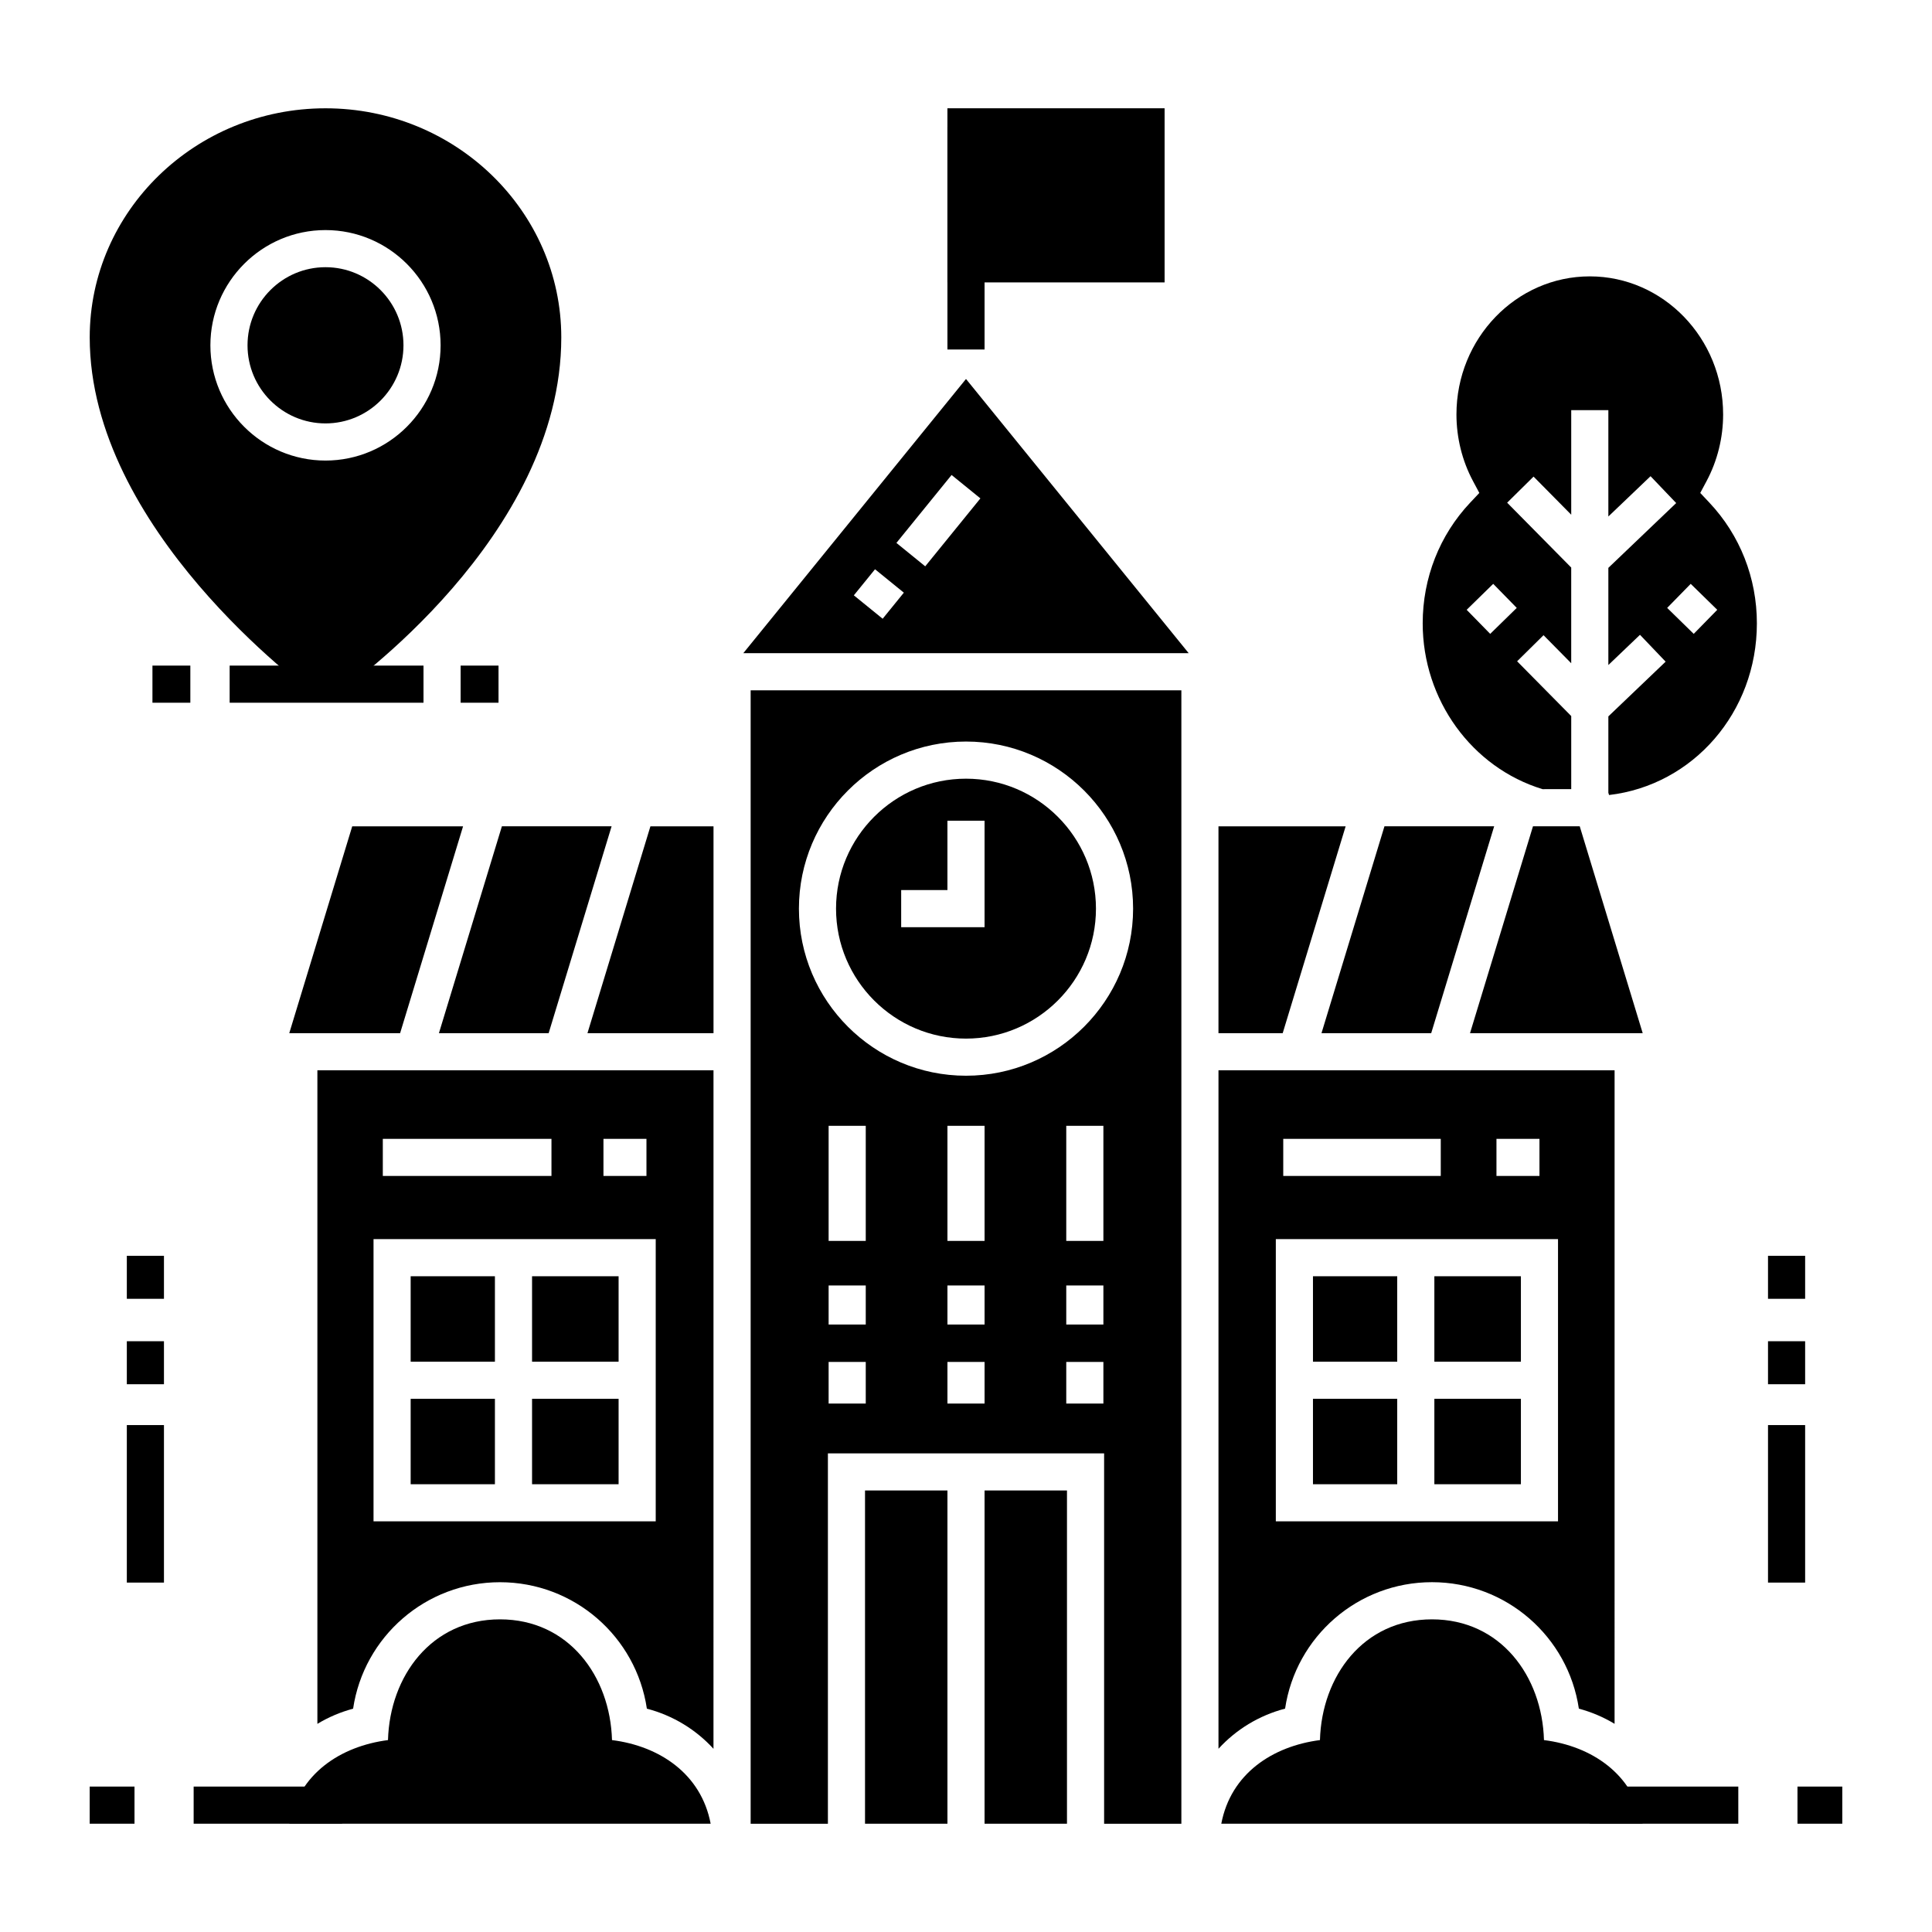 <?xml version="1.0" encoding="UTF-8"?>
<!-- Uploaded to: SVG Repo, www.svgrepo.com, Generator: SVG Repo Mixer Tools -->
<svg fill="#000000" width="800px" height="800px" version="1.1" viewBox="144 144 512 512" xmlns="http://www.w3.org/2000/svg">
 <g>
  <path d="m597.01 277.21-2.426-2.574 1.664-3.121c2.879-5.383 4.398-11.5 4.398-17.68 0-20.176-15.852-36.594-35.336-36.594s-35.336 16.414-35.336 36.594c0 6.184 1.52 12.301 4.398 17.68l1.664 3.121-2.426 2.574c-8.113 8.609-12.582 19.965-12.582 31.977 0 20.277 13.031 38.25 31.773 43.949l7.59-0.004v-19.367l-14.34-14.516 7-6.914 7.336 7.43v-25.359l-16.977-17.188 7-6.914 9.98 10.098v-27.703h9.84v28.18l11.18-10.68 6.797 7.117-17.977 17.172v25.75l8.383-8.008 6.797 7.117-15.18 14.504v20.238l0.184 0.598c22.25-2.598 39.176-21.895 39.176-45.504 0-12.008-4.469-23.363-12.582-31.973zm-51.055 27.891-7.035 6.879-6.238-6.375 7.035-6.879zm46.898 6.879-7.035-6.879 6.238-6.375 7.035 6.879z"/>
  <path d="m260.32 417.8h29.078l16.684-54.828h-29.074z"/>
  <path d="m316.37 362.98-16.688 54.828h33.406v-54.828z"/>
  <path d="m266.72 362.98h-29.375l-16.688 54.828h29.375z"/>
  <path d="m533.57 417.8h45.762l-16.688-54.828h-12.387z"/>
  <path d="m494.21 417.8h29.074l16.688-54.828h-29.074z"/>
  <path d="m500.61 362.98h-33.703v54.828h17.02z"/>
  <path d="m400 244.43-59.016 72.668h118.03zm-22.086 63.543-7.637-6.203 5.613-6.91 7.637 6.203zm3.644-20.094 14.621-18.004 7.637 6.203-14.621 18.004z"/>
  <path d="m373.24 538.99h21.84v88.312h-21.84z"/>
  <path d="m400 350.36c-18.992 0-34.441 15.449-34.441 34.441s15.449 34.441 34.441 34.441 34.441-15.449 34.441-34.441c-0.004-18.992-15.453-34.441-34.441-34.441zm4.918 39.359h-22.098v-9.84h12.258v-18.387h9.84z"/>
  <path d="m342.93 326.94v300.37h20.473v-98.152h73.199v98.152h20.473v-300.37zm30.504 189.02h-9.84v-11.031h9.84zm0-20.949h-9.84v-10.352h9.84zm0-22.16h-9.84v-30.492h9.84zm31.488 43.109h-9.84v-11.031h9.84zm0-20.949h-9.84v-10.352h9.84zm0-22.16h-9.84v-30.492h9.84zm31.488 43.109h-9.84v-11.031h9.84zm0-20.949h-9.84v-10.352h9.84zm0-22.16h-9.84v-30.492h9.84zm-36.406-43.773c-24.418 0-44.281-19.863-44.281-44.281s19.863-44.281 44.281-44.281 44.281 19.863 44.281 44.281c-0.004 24.418-19.867 44.281-44.281 44.281z"/>
  <path d="m404.92 538.99h21.84v88.312h-21.84z"/>
  <path d="m252.83 514.7h22.328v22.637h-22.328z"/>
  <path d="m285 482.22h22.934v22.637h-22.934z"/>
  <path d="m252.83 482.22h22.328v22.637h-22.328z"/>
  <path d="m228.11 427.64v173.2c2.945-1.773 6.133-3.133 9.465-4.019 2.836-19.078 19.25-33.516 38.926-33.516 19.672 0 36.086 14.434 38.926 33.508 6.965 1.824 13.031 5.578 17.652 10.637l0.004-179.81zm75.812 18.164h11.395v9.84h-11.395zm-58.473 0h44.695v9.84h-44.695zm-2.461 101.36v-74.793h74.785v74.793z"/>
  <path d="m285 514.7h22.934v22.637h-22.934z"/>
  <path d="m491.95 482.22h22.328v22.637h-22.328z"/>
  <path d="m524.12 482.22h22.934v22.637h-22.934z"/>
  <path d="m491.95 514.7h22.328v22.637h-22.328z"/>
  <path d="m524.12 514.7h22.934v22.637h-22.934z"/>
  <path d="m466.91 427.64v179.8c4.625-5.055 10.688-8.812 17.652-10.637 2.84-19.074 19.254-33.508 38.926-33.508 19.676 0 36.09 14.438 38.926 33.516 3.332 0.887 6.519 2.246 9.465 4.019l0.004-173.2zm73.668 18.164h11.395v9.84h-11.395zm-56.504 0h41.742v9.84h-41.742zm-1.969 101.36v-74.793h74.785v74.793z"/>
  <path d="m467.66 627.3h111.65c-2.512-13.215-13.531-20.57-26.141-22.16-0.477-16.934-11.492-31.996-29.684-31.996-18.188 0-29.211 15.062-29.684 31.996-12.602 1.637-23.625 8.906-26.145 22.16z"/>
  <path d="m620.35 617.46h11.875v9.84h-11.875z"/>
  <path d="m565.32 617.46h39.348v9.84h-39.348z"/>
  <path d="m220.68 627.3h111.65c-2.512-13.215-13.531-20.566-26.141-22.16-0.477-16.934-11.496-31.996-29.684-31.996-18.191 0-29.207 15.062-29.684 31.996-12.605 1.637-23.629 8.906-26.145 22.16z"/>
  <path d="m167.77 617.46h11.875v9.84h-11.875z"/>
  <path d="m195.32 617.46h39.348v9.84h-39.348z"/>
  <path d="m395.08 177.61h9.84v59.012h-9.84z"/>
  <path d="m452.63 218.84h-57.555v-46.145h57.555z"/>
  <path d="m230.26 172.7c-34.453 0-62.484 27.238-62.484 60.719 0 50.746 57.156 92.887 59.59 94.652l2.82 2.051 2.871-1.98c2.438-1.684 59.688-41.832 59.688-94.723 0-33.48-28.031-60.719-62.484-60.719zm0 93.352c-16.82 0-30.504-13.699-30.504-30.539 0-16.84 13.684-30.539 30.504-30.539 16.82 0 30.504 13.699 30.504 30.539 0 16.84-13.684 30.539-30.504 30.539z"/>
  <path d="m230.26 214.81c-11.395 0-20.664 9.285-20.664 20.699 0 11.414 9.27 20.699 20.664 20.699 11.395 0 20.664-9.285 20.664-20.699 0-11.414-9.27-20.699-20.664-20.699z"/>
  <path d="m266.07 320.39h10.043v9.84h-10.043z"/>
  <path d="m184.4 320.39h10.043v9.84h-10.043z"/>
  <path d="m204.86 320.39h51.371v9.84h-51.371z"/>
  <path d="m612.54 499.44h9.84v11.395h-9.84z"/>
  <path d="m612.54 476.8h9.84v11.395h-9.84z"/>
  <path d="m612.54 521.66h9.84v41.742h-9.84z"/>
  <path d="m177.61 499.44h9.84v11.395h-9.84z"/>
  <path d="m177.61 476.8h9.84v11.395h-9.84z"/>
  <path d="m177.61 521.66h9.84v41.742h-9.84z"/>
 </g>
</svg>